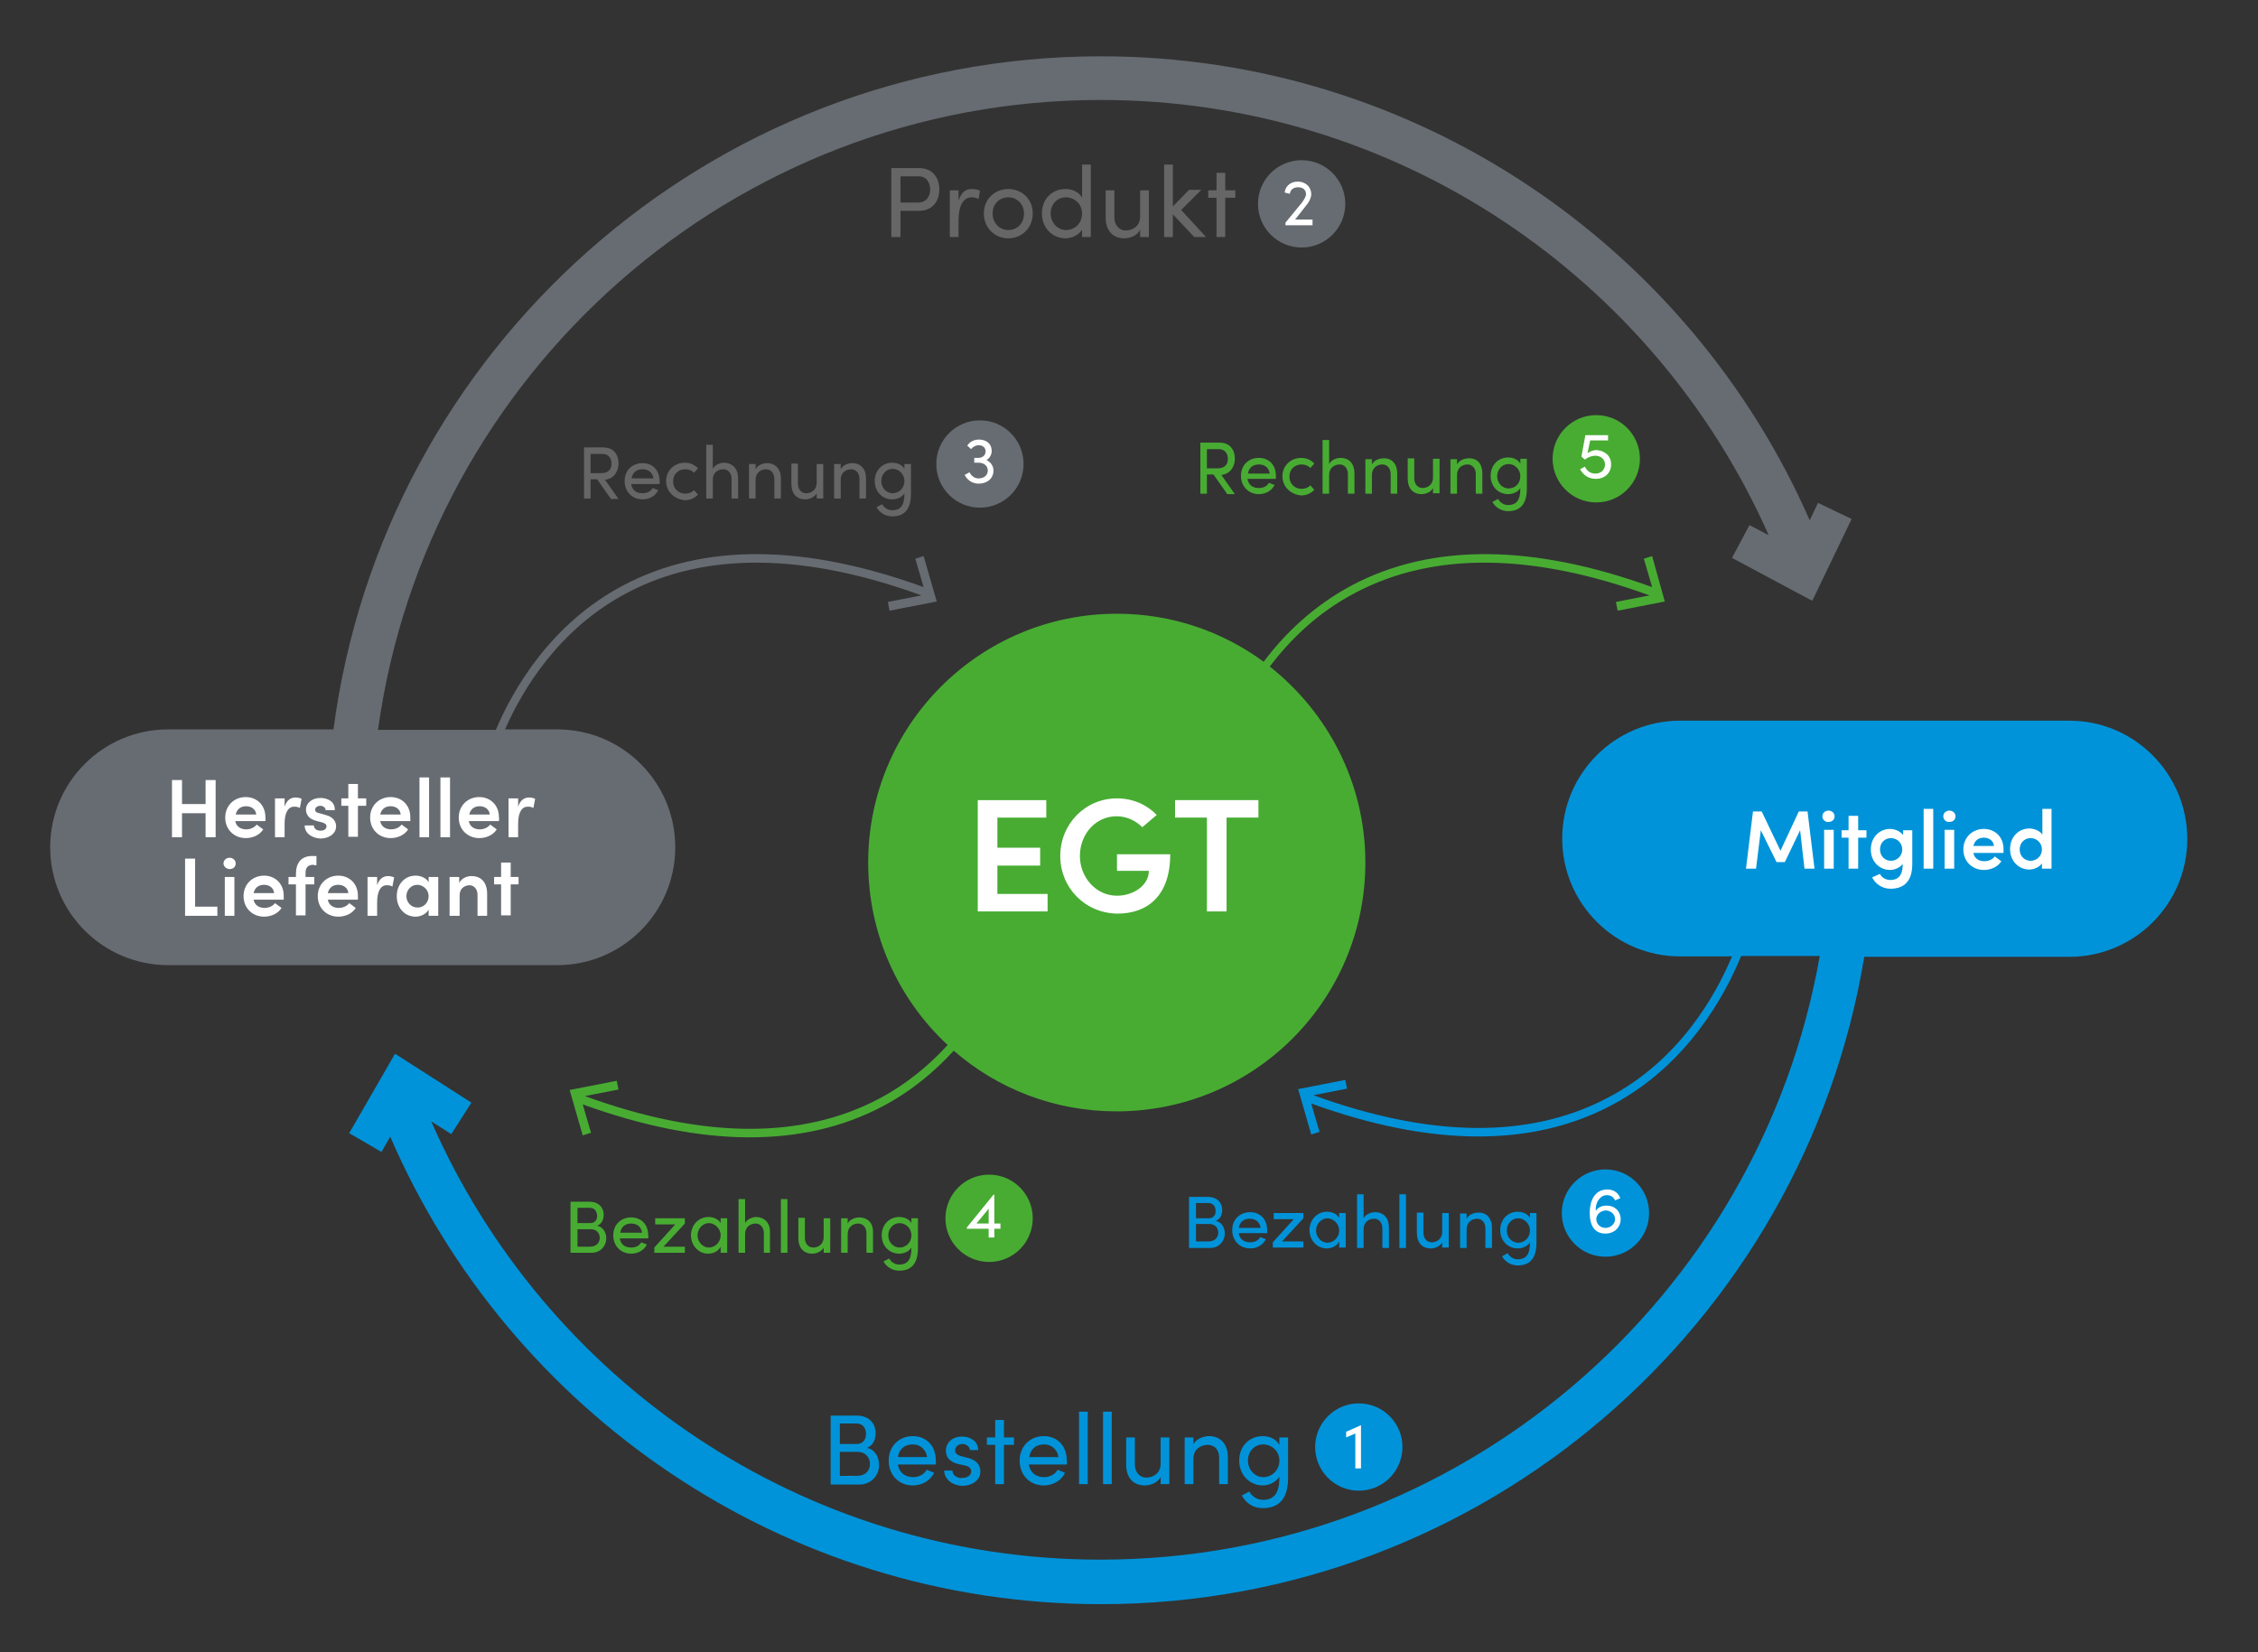 <?xml version="1.0" encoding="utf-8"?>
<!-- Generator: Adobe Illustrator 26.0.1, SVG Export Plug-In . SVG Version: 6.00 Build 0)  -->
<svg version="1.1" id="Ebene_1" xmlns="http://www.w3.org/2000/svg" xmlns:xlink="http://www.w3.org/1999/xlink" x="0px" y="0px"
	 viewBox="0 0 517.3 378.5" style="enable-background:new 0 0 517.3 378.5;" xml:space="preserve">
<rect x="0" y="0" width="517.3" height="378.5" fill="#333333" stroke="none"/>
<style type="text/css">
	.st0{fill:#676C72;}
	.st1{fill:#0093D9;}
	.st2{fill:#48AC33;}
	.st3{fill:#FFFFFF;}
	.st4{fill:#666666;}
</style>
<g id="Ebene_2_00000065061853337296767810000001435696670277089195_">
</g>
<g>
	<path class="st0" d="M424.2,118.9l-7.7-3.7l-1.9,4C387.2,56.7,324.7,12.9,252.2,12.9c-89.9,0-164.4,67.3-175.8,154.2H38.5
		c-14.9,0-27,12.1-27,27c0,14.9,12.1,27,27,27h89.2c14.9,0,27-12.1,27-27c0-14.9-12.1-27-27-27h-12c3.9-8.9,12.2-23,28-31.3
		c17.8-9.4,40.5-9.2,67.4,0.6l-7.7,1.5l0.4,2l10.8-2.1l-3-10.4l-1.9,0.6l1.9,6.5c-27.3-9.9-50.5-10.1-68.8-0.4
		c-16.7,8.8-25.3,23.9-29.2,33.1h-27C97.8,85.7,167.8,22.9,252.2,22.9c68.2,0,127,41,153,99.7l-4.4-2.3l-4,7.5l18.3,9.8l-0.1-0.4
		l0.2,0.4L424.2,118.9z"/>
</g>
<g>
	<path class="st1" d="M474.1,165.1h-89.2c-14.9,0-27,12.1-27,27v0c0,14.9,12.1,27,27,27h11.9c-3.7,8.8-12,23.8-28.5,32.4
		c-17.8,9.4-40.5,9.2-67.4-0.6l7.7-1.5l-0.4-2l-10.8,2.1l3,10.4l1.9-0.6l-1.9-6.5c27.3,9.9,50.5,10.1,68.8,0.4
		c17.4-9.2,26-25.2,29.7-34.2h18c-13.8,78.5-82.4,138.3-164.8,138.3c-68.5,0-127.5-41.4-153.3-100.4l4.6,2.9l4.6-7.2l-17.5-11.2
		l0.1,0.4l-0.1-0.4L80,259.6l7.4,4.3l2-3.5c27.2,62.9,90,107.1,162.8,107.1c87.9,0,161-64.3,174.9-148.3h47c14.9,0,27-12.1,27-27v0
		C501.1,177.3,489,165.1,474.1,165.1z"/>
</g>
<g>
	<path class="st2" d="M378.5,127.4l-1.9,0.6l1.9,6.5c-27.3-9.9-50.5-10.1-68.8-0.4c-8.8,4.7-15.4,11.1-20.2,17.5
		c-9.4-6.9-21-11-33.6-11c-31.5,0-57,25.5-57,57c0,16.5,7,31.4,18.2,41.8c-4.1,4.5-9.3,8.9-15.7,12.3c-17.8,9.4-40.5,9.2-67.4-0.6
		l7.7-1.5l-0.4-2l-10.8,2.1l3,10.4l1.9-0.6l-1.9-6.5c27.3,9.9,50.5,10.1,68.8,0.4c6.6-3.5,11.9-8,16.2-12.7
		c10,8.7,23,13.9,37.3,13.9c31.5,0,57-25.5,57-57c0-18.2-8.6-34.4-21.9-44.9c4.7-6.2,11-12.4,19.6-16.9c17.8-9.4,40.5-9.2,67.4,0.6
		l-7.7,1.5l0.4,2l10.8-2.1L378.5,127.4z"/>
</g>
<g>
	<g>
		<circle class="st0" cx="298.2" cy="46.7" r="10"/>
	</g>
	<g>
		<path class="st3" d="M296.7,50.3h4v1.3h-6.2V51l3.7-4.5c0.6-0.8,1-1.5,1-2c0-1-0.7-1.6-1.8-1.6c-1.1,0-1.8,0.6-1.9,1.5l-1.2-0.3
			c0.2-1.5,1.4-2.5,3-2.5c1.8,0,3.1,1.2,3.1,2.9c0,0.8-0.5,1.8-1.1,2.5L296.7,50.3z"/>
	</g>
	<g>
		<path class="st4" d="M210.5,38.5c3.4,0,4.7,2.5,4.7,4.9c0,2.5-1.4,4.9-4.7,4.9h-4.2v6h-2.1V38.5H210.5z M210.3,46.4
			c2,0,2.8-1.5,2.8-3c0-1.5-0.8-3-2.6-3h-4.2v6H210.3z"/>
		<path class="st4" d="M224.5,43.7l-0.3,1.9c-0.6-0.3-1.1-0.4-1.6-0.4c-2.1,0-3,2.3-3,5.2v3.9h-2V43.6h2V46c0.6-1.9,1.6-2.7,3-2.7
			C223.4,43.3,224.2,43.5,224.5,43.7z"/>
		<path class="st4" d="M225.4,48.9c0-3.4,2.6-5.6,5.6-5.6s5.6,2.2,5.6,5.6s-2.6,5.7-5.6,5.7S225.4,52.3,225.4,48.9z M234.6,48.9
			c0-2.2-1.7-3.7-3.6-3.7c-2,0-3.6,1.5-3.6,3.7c0,2.2,1.6,3.8,3.6,3.8C233,52.7,234.6,51.2,234.6,48.9z"/>
		<path class="st4" d="M247.9,37.7h2v16.6h-2v-1.7c-0.7,1.2-2.3,2-3.8,2c-2.9,0-5.4-2.3-5.4-5.7c0-3.4,2.4-5.6,5.4-5.6
			c1.6,0,3.1,0.7,3.8,2V37.7z M247.9,48.9c0-2.3-1.9-3.7-3.7-3.7c-2,0-3.5,1.6-3.5,3.7c0,2.1,1.6,3.8,3.5,3.8
			C246.2,52.7,247.9,51.2,247.9,48.9z"/>
		<path class="st4" d="M261.2,43.6h2v10.7h-2v-1.7c-0.6,1.4-2.4,2-3.6,2c-2.7,0-4.3-1.8-4.3-4.8v-6.2h2v6.2c0,1.8,1.1,3,2.6,3
			s3.3-0.9,3.3-3.2V43.6z"/>
		<path class="st4" d="M276.3,54.3h-2.7l-4.9-5.2v5.2h-2V37.7h2v9.6l3.7-3.8h2.8l-4.6,4.6L276.3,54.3z"/>
		<path class="st4" d="M283,43.6v1.7h-2.3v9h-2v-9h-1.9v-1.7h1.9v-4h2v4H283z"/>
	</g>
</g>
<g>
	<g>
		<circle class="st0" cx="224.5" cy="106.3" r="10"/>
	</g>
	<g>
		<path class="st3" d="M227.6,107.8c0,1.8-1.4,3-3.4,3c-1.4,0-2.6-0.8-3.2-2l1.1-0.6c0.5,0.9,1.2,1.4,2.1,1.4c1.2,0,2.1-0.7,2.1-1.8
			c0-1.1-0.9-1.8-2.1-1.8h-1v-1.1h0.9c1,0,1.7-0.6,1.7-1.5c0-0.8-0.6-1.4-1.6-1.4c-0.7,0-1.4,0.4-1.7,0.9l-0.9-0.8
			c0.5-0.9,1.6-1.4,2.7-1.4c1.7,0,2.9,1,2.9,2.6c0,0.9-0.5,1.7-1.2,2.1C226.9,105.8,227.6,106.7,227.6,107.8z"/>
	</g>
	<g>
		<path class="st4" d="M139.9,114.2l-3.1-4.4h-1.5v4.4h-1.5v-11.7h4.4c2.5,0,3.5,1.8,3.5,3.7c0,1.7-1,3.5-3.1,3.7l3.1,4.4H139.9z
			 M135.3,103.9v4.5h2.4c1.7,0,2.4-0.9,2.4-2.2c0-1.3-0.8-2.2-2-2.2H135.3z"/>
		<path class="st4" d="M151.1,110.9h-6.5c0.2,1.4,1.2,2.1,2.6,2.1c1,0,1.9-0.4,2.3-1.2l1.3,0.5c-0.7,1.4-2.1,2.1-3.6,2.1
			c-2.3,0-4.1-1.7-4.1-4.2s1.8-4.1,4.1-4.1s3.9,1.6,3.9,4.1C151.2,110.4,151.1,110.7,151.1,110.9z M149.7,109.6
			c-0.2-1.4-1.2-2.1-2.5-2.1c-1.3,0-2.3,0.7-2.5,2.1H149.7z"/>
		<path class="st4" d="M152.6,110.2c0-2.5,2-4.2,4.3-4.2c1.2,0,2.3,0.5,3,1.3l-0.9,1c-0.5-0.5-1.2-0.8-2-0.8c-1.6,0-2.8,1.1-2.8,2.8
			s1.3,2.8,2.8,2.8c0.8,0,1.5-0.3,2-0.8l0.9,1c-0.7,0.8-1.8,1.3-3,1.3C154.6,114.4,152.6,112.7,152.6,110.2z"/>
		<path class="st4" d="M169.1,109.6v4.6h-1.5v-4.5c0-1.3-0.8-2.2-1.9-2.2c-1.1,0-2.4,0.7-2.4,2.4v4.3h-1.5v-12.3h1.5v5.5
			c0.5-1,1.8-1.4,2.6-1.4C167.9,106.1,169.1,107.4,169.1,109.6z"/>
		<path class="st4" d="M178.9,109.6v4.6h-1.5v-4.5c0-1.3-0.8-2.2-1.9-2.2c-1.1,0-2.4,0.7-2.4,2.4v4.3h-1.5v-7.9h1.5v1.2
			c0.5-1,1.8-1.4,2.6-1.4C177.6,106.1,178.9,107.4,178.9,109.6z"/>
		<path class="st4" d="M187.1,106.3h1.5v7.9h-1.5V113c-0.5,1-1.8,1.4-2.6,1.4c-2,0-3.2-1.3-3.2-3.6v-4.6h1.5v4.6
			c0,1.3,0.8,2.2,1.9,2.2c1.1,0,2.4-0.7,2.4-2.4V106.3z"/>
		<path class="st4" d="M198.4,109.6v4.6h-1.5v-4.5c0-1.3-0.8-2.2-1.9-2.2c-1.1,0-2.4,0.7-2.4,2.4v4.3h-1.5v-7.9h1.5v1.2
			c0.5-1,1.8-1.4,2.6-1.4C197.2,106.1,198.4,107.4,198.4,109.6z"/>
		<path class="st4" d="M207.2,106.3h1.5v6.8c0,3.8-1.7,5.2-4.3,5.2c-1.4,0-2.8-0.7-3.6-2.1l1.3-0.7c0.5,0.9,1.4,1.4,2.3,1.4
			c1.8,0,2.8-1,2.8-3.7V113c-0.5,0.9-1.7,1.4-2.8,1.4c-2.2,0-4-1.7-4-4.2c0-2.5,1.8-4.2,4-4.2c1.2,0,2.3,0.5,2.8,1.4V106.3z
			 M207.2,110.2c0-1.7-1.4-2.8-2.7-2.8c-1.4,0-2.6,1.2-2.6,2.8c0,1.6,1.2,2.8,2.6,2.8C205.9,113,207.2,111.9,207.2,110.2z"/>
	</g>
	<g>
		<g>
			<circle class="st2" cx="365.7" cy="105.1" r="10"/>
		</g>
		<g>
			<path class="st2" d="M281.1,113.1l-3.1-4.4h-1.5v4.4H275v-11.7h4.4c2.5,0,3.5,1.8,3.5,3.7c0,1.7-1,3.5-3.1,3.7l3.1,4.4H281.1z
				 M276.5,102.8v4.5h2.4c1.7,0,2.4-0.9,2.4-2.2c0-1.3-0.8-2.2-2-2.2H276.5z"/>
			<path class="st2" d="M292.3,109.7h-6.5c0.2,1.4,1.2,2.1,2.6,2.1c1,0,1.9-0.4,2.3-1.2l1.3,0.5c-0.7,1.4-2.1,2.1-3.6,2.1
				c-2.3,0-4.1-1.7-4.1-4.2s1.8-4.1,4.1-4.1s3.9,1.6,3.9,4.1C292.3,109.3,292.3,109.5,292.3,109.7z M290.9,108.5
				c-0.2-1.4-1.2-2.1-2.5-2.1c-1.3,0-2.3,0.7-2.5,2.1H290.9z"/>
			<path class="st2" d="M293.8,109.1c0-2.5,2-4.2,4.3-4.2c1.2,0,2.3,0.5,3,1.3l-0.9,1c-0.5-0.5-1.2-0.8-2-0.8
				c-1.6,0-2.8,1.1-2.8,2.8s1.3,2.8,2.8,2.8c0.8,0,1.5-0.3,2-0.8l0.9,1c-0.7,0.8-1.8,1.3-3,1.3C295.8,113.3,293.8,111.6,293.8,109.1
				z"/>
			<path class="st2" d="M310.3,108.5v4.6h-1.5v-4.5c0-1.3-0.8-2.2-1.9-2.2s-2.4,0.7-2.4,2.4v4.3H303v-12.3h1.5v5.5
				c0.5-1,1.8-1.4,2.6-1.4C309.1,104.9,310.3,106.2,310.3,108.5z"/>
			<path class="st2" d="M320.1,108.5v4.6h-1.5v-4.5c0-1.3-0.8-2.2-1.9-2.2c-1.1,0-2.4,0.7-2.4,2.4v4.3h-1.5v-7.9h1.5v1.2
				c0.5-1,1.8-1.4,2.6-1.4C318.8,104.9,320.1,106.2,320.1,108.5z"/>
			<path class="st2" d="M328.3,105.1h1.5v7.9h-1.5v-1.2c-0.5,1-1.8,1.4-2.6,1.4c-2,0-3.2-1.3-3.2-3.6v-4.6h1.5v4.6
				c0,1.3,0.8,2.2,1.9,2.2s2.4-0.7,2.4-2.4V105.1z"/>
			<path class="st2" d="M339.6,108.5v4.6h-1.5v-4.5c0-1.3-0.8-2.2-1.9-2.2c-1.1,0-2.4,0.7-2.4,2.4v4.3h-1.5v-7.9h1.5v1.2
				c0.5-1,1.8-1.4,2.6-1.4C338.4,104.9,339.6,106.2,339.6,108.5z"/>
			<path class="st2" d="M348.3,105.1h1.5v6.8c0,3.8-1.7,5.2-4.3,5.2c-1.4,0-2.8-0.7-3.6-2.1l1.3-0.7c0.5,0.9,1.4,1.4,2.3,1.4
				c1.8,0,2.8-1,2.8-3.7v-0.2c-0.5,0.9-1.7,1.4-2.8,1.4c-2.2,0-4-1.7-4-4.2c0-2.5,1.8-4.2,4-4.2c1.2,0,2.3,0.5,2.8,1.4V105.1z
				 M348.3,109.1c0-1.7-1.4-2.8-2.7-2.8c-1.4,0-2.6,1.2-2.6,2.8c0,1.6,1.2,2.8,2.6,2.8C347.1,111.9,348.3,110.8,348.3,109.1z"/>
		</g>
		<g>
			<path class="st3" d="M369.1,106.4c0,2-1.5,3.3-3.5,3.3c-1.7,0-2.9-0.9-3.6-2.2l1.1-0.6c0.4,0.9,1.2,1.6,2.4,1.6
				c1.3,0,2.2-0.9,2.2-2.1s-1-2-2.2-2c-0.8,0-1.7,0.3-2.4,0.9l-0.8-0.7l0.9-4.9h5.2v1.2h-4.1l-0.6,2.9c0.6-0.4,1.3-0.7,2.1-0.7
				C367.8,103.3,369.1,104.5,369.1,106.4z"/>
		</g>
	</g>
</g>
<g>
	<g>
		<circle class="st2" cx="226.6" cy="279.1" r="10"/>
	</g>
	<g>
		<path class="st3" d="M229.2,280.3v1.2h-1.4v2h-1.3v-2h-5v-0.3l6.1-7.5h0.2v6.6H229.2z M223.7,280.3h2.8v-3.4L223.7,280.3z"/>
	</g>
	<g>
		<path class="st2" d="M138.9,283.7c0,1.7-1.3,3.3-3.4,3.3h-4.8v-11.7h4.4c1.9,0,3.2,1.2,3.2,3c0,1-0.4,2.1-1.5,2.5
			C138.2,281.1,138.9,282.4,138.9,283.7z M135.1,276.7h-2.8v3.5h2.9c1.1,0,1.6-0.7,1.6-1.7C136.7,277.4,136.2,276.7,135.1,276.7z
			 M135.2,285.6c1.4,0,2.2-0.9,2.2-2c0-1.1-0.7-2-2.1-2h-3v4H135.2z"/>
		<path class="st2" d="M148.5,283.7h-6.5c0.2,1.4,1.2,2.1,2.6,2.1c1,0,1.9-0.4,2.3-1.2l1.3,0.5c-0.7,1.4-2.1,2.1-3.6,2.1
			c-2.3,0-4.1-1.7-4.1-4.2s1.8-4.1,4.1-4.1c2.3,0,3.9,1.6,3.9,4.1C148.6,283.2,148.5,283.5,148.5,283.7z M147.1,282.4
			c-0.2-1.4-1.2-2.1-2.5-2.1c-1.3,0-2.3,0.7-2.5,2.1H147.1z"/>
		<path class="st2" d="M156.9,279.1v1.2l-4.9,5.3h4.9v1.4h-7v-1.2l4.8-5.3h-4.6v-1.4H156.9z"/>
		<path class="st2" d="M165.1,279.1h1.5v7.9h-1.5v-1.4c-0.5,1-1.6,1.6-2.9,1.6c-2.1,0-3.9-1.8-3.9-4.2c0-2.3,1.7-4.2,4-4.2
			c1.2,0,2.3,0.5,2.8,1.4V279.1z M165.1,283c0-1.6-1.4-2.8-2.7-2.8c-1.4,0-2.6,1.3-2.6,2.8c0,1.5,1.2,2.8,2.6,2.8
			C163.8,285.8,165.1,284.6,165.1,283z"/>
		<path class="st2" d="M176.4,282.4v4.6H175v-4.5c0-1.3-0.8-2.2-1.9-2.2c-1.1,0-2.4,0.7-2.4,2.4v4.3h-1.5v-12.3h1.5v5.5
			c0.5-1,1.8-1.4,2.6-1.4C175.2,278.9,176.5,280.2,176.4,282.4z"/>
		<path class="st2" d="M178.9,287v-12.3h1.5V287H178.9z"/>
		<path class="st2" d="M188.7,279.1h1.5v7.9h-1.5v-1.2c-0.5,1-1.8,1.4-2.6,1.4c-2,0-3.2-1.3-3.2-3.6v-4.6h1.5v4.6
			c0,1.3,0.8,2.2,1.9,2.2c1.1,0,2.4-0.7,2.4-2.4V279.1z"/>
		<path class="st2" d="M200,282.4v4.6h-1.5v-4.5c0-1.3-0.8-2.2-1.9-2.2c-1.1,0-2.4,0.7-2.4,2.4v4.3h-1.5v-7.9h1.5v1.2
			c0.5-1,1.8-1.4,2.6-1.4C198.8,278.9,200.1,280.2,200,282.4z"/>
		<path class="st2" d="M208.8,279.1h1.5v6.8c0,3.8-1.7,5.2-4.3,5.2c-1.4,0-2.8-0.7-3.6-2.1l1.3-0.7c0.5,0.9,1.4,1.4,2.3,1.4
			c1.8,0,2.8-1,2.8-3.7v-0.2c-0.5,0.9-1.7,1.4-2.8,1.4c-2.2,0-4-1.7-4-4.2c0-2.5,1.8-4.2,4-4.2c1.2,0,2.3,0.5,2.8,1.4V279.1z
			 M208.8,283c0-1.7-1.4-2.8-2.7-2.8c-1.4,0-2.6,1.2-2.6,2.8c0,1.6,1.2,2.8,2.6,2.8C207.5,285.8,208.8,284.7,208.8,283z"/>
	</g>
	<g>
		<g>
			<circle class="st1" cx="367.8" cy="277.9" r="10"/>
		</g>
		<g>
			<path class="st3" d="M371.3,279.3c0,1.7-1.3,3.3-3.5,3.3c-2.4,0-3.6-1.7-3.6-4.8c0-2.3,0.9-5.3,4-5.3c1.1,0,2.4,0.4,3,2l-1.2,0.5
				c-0.4-0.9-1.1-1.2-1.9-1.2c-1.5,0-2.7,1.7-2.5,3.6c0.4-0.7,1.3-1.2,2.3-1.2C370,276.1,371.3,277.6,371.3,279.3z M370,279.3
				c0-1.1-0.9-1.9-2-2c-1.2,0-2.2,0.8-2.3,1.9c0,1.2,0.9,2.1,2.1,2.1C369,281.3,370,280.4,370,279.3z"/>
		</g>
		<g>
			<path class="st1" d="M280.6,282.6c0,1.7-1.3,3.3-3.4,3.3h-4.8v-11.7h4.4c1.9,0,3.2,1.2,3.2,3c0,1-0.4,2.1-1.5,2.5
				C279.9,279.9,280.6,281.3,280.6,282.6z M276.8,275.6H274v3.5h2.9c1.1,0,1.6-0.7,1.6-1.7S277.9,275.6,276.8,275.6z M276.9,284.4
				c1.4,0,2.2-0.9,2.2-2c0-1.1-0.7-2-2.1-2h-3v4H276.9z"/>
			<path class="st1" d="M290.3,282.5h-6.5c0.2,1.4,1.2,2.1,2.6,2.1c1,0,1.9-0.4,2.3-1.2l1.3,0.5c-0.7,1.4-2.1,2.1-3.6,2.1
				c-2.3,0-4.1-1.7-4.1-4.2s1.8-4.1,4.1-4.1s3.9,1.6,3.9,4.1C290.3,282.1,290.3,282.3,290.3,282.5z M288.8,281.3
				c-0.2-1.4-1.2-2.1-2.5-2.1c-1.3,0-2.3,0.7-2.5,2.1H288.8z"/>
			<path class="st1" d="M298.6,277.9v1.2l-4.9,5.3h4.9v1.4h-7v-1.2l4.8-5.3h-4.6v-1.4H298.6z"/>
			<path class="st1" d="M306.8,277.9h1.5v7.9h-1.5v-1.4c-0.5,1-1.6,1.6-2.9,1.6c-2.1,0-3.9-1.8-3.9-4.2c0-2.3,1.7-4.2,4-4.2
				c1.2,0,2.3,0.5,2.8,1.4V277.9z M306.8,281.9c0-1.6-1.4-2.8-2.7-2.8c-1.4,0-2.6,1.3-2.6,2.8c0,1.5,1.2,2.8,2.6,2.8
				C305.5,284.7,306.8,283.5,306.8,281.9z"/>
			<path class="st1" d="M318.2,281.3v4.6h-1.5v-4.5c0-1.3-0.8-2.2-1.9-2.2s-2.4,0.7-2.4,2.4v4.3h-1.5v-12.3h1.5v5.5
				c0.5-1,1.8-1.4,2.6-1.4C317,277.7,318.2,279,318.2,281.3z"/>
			<path class="st1" d="M320.6,285.9v-12.3h1.5v12.3H320.6z"/>
			<path class="st1" d="M330.4,277.9h1.5v7.9h-1.5v-1.2c-0.5,1-1.8,1.4-2.6,1.4c-2,0-3.2-1.3-3.2-3.6v-4.6h1.5v4.6
				c0,1.3,0.8,2.2,1.9,2.2c1.1,0,2.4-0.7,2.4-2.4V277.9z"/>
			<path class="st1" d="M341.8,281.3v4.6h-1.5v-4.5c0-1.3-0.8-2.2-1.9-2.2s-2.4,0.7-2.4,2.4v4.3h-1.5v-7.9h1.5v1.2
				c0.5-1,1.8-1.4,2.6-1.4C340.5,277.7,341.8,279,341.8,281.3z"/>
			<path class="st1" d="M350.5,277.9h1.5v6.8c0,3.8-1.7,5.2-4.3,5.2c-1.4,0-2.8-0.7-3.6-2.1l1.3-0.7c0.5,0.9,1.4,1.4,2.3,1.4
				c1.8,0,2.8-1,2.8-3.7v-0.2c-0.5,0.9-1.7,1.4-2.8,1.4c-2.2,0-4-1.7-4-4.2c0-2.5,1.8-4.2,4-4.2c1.2,0,2.3,0.5,2.8,1.4V277.9z
				 M350.5,281.9c0-1.7-1.4-2.8-2.7-2.8c-1.4,0-2.6,1.2-2.6,2.8c0,1.6,1.2,2.8,2.6,2.8C349.2,284.7,350.5,283.6,350.5,281.9z"/>
		</g>
	</g>
</g>
<g>
	<g>
		<circle class="st1" cx="311.3" cy="331.5" r="10"/>
	</g>
	<g>
		<path class="st3" d="M311.8,326.5L311.8,326.5l0,9.9h-1.3v-8l-2.1,0.9V328L311.8,326.5z"/>
	</g>
	<g>
		<path class="st1" d="M201.4,335.6c0,2.3-1.7,4.5-4.6,4.5h-6.5v-15.8h6c2.6,0,4.3,1.6,4.3,4c0,1.4-0.5,2.8-2,3.4
			C200.4,332,201.4,333.8,201.4,335.6z M196.2,326.1h-3.8v4.7h3.9c1.4,0,2.1-1,2.1-2.3C198.4,327.1,197.6,326.1,196.2,326.1z
			 M196.3,338.1c2,0,3-1.2,3-2.7c0-1.4-0.9-2.8-2.9-2.8h-4v5.5H196.3z"/>
		<path class="st1" d="M214.4,335.5h-8.7c0.3,1.9,1.7,2.9,3.5,2.9c1.3,0,2.5-0.6,3.1-1.7l1.7,0.7c-0.9,1.9-2.9,2.9-4.9,2.9
			c-3.1,0-5.5-2.3-5.5-5.7s2.5-5.6,5.5-5.6c3.1,0,5.3,2.2,5.3,5.6C214.4,334.9,214.4,335.2,214.4,335.5z M212.4,333.8
			c-0.3-1.8-1.6-2.9-3.3-2.9c-1.8,0-3.1,1-3.4,2.9H212.4z"/>
		<path class="st1" d="M216.3,336.9h1.9c0,0.9,0.8,1.7,2.1,1.7c1.4,0,2.2-0.7,2.2-1.5c0-0.8-0.6-1.2-1.5-1.4l-1.5-0.3
			c-1.8-0.5-2.8-1.4-2.8-3.1c0-1.8,1.5-3.2,3.7-3.2c1.8,0,3.7,1,3.7,3.1h-1.9c0-0.8-0.9-1.4-1.7-1.4c-1,0-1.7,0.7-1.7,1.5
			c0,0.7,0.7,1.1,1.4,1.3l1.6,0.4c2.2,0.6,2.8,1.9,2.8,3.1c0,2-1.9,3.3-4.2,3.3C218.4,340.3,216.4,339.1,216.3,336.9z"/>
		<path class="st1" d="M232.3,329.3v1.7H230v9h-2v-9h-1.9v-1.7h1.9v-4h2v4H232.3z"/>
		<path class="st1" d="M244.4,335.5h-8.7c0.3,1.9,1.7,2.9,3.5,2.9c1.3,0,2.5-0.6,3.1-1.7l1.7,0.7c-0.9,1.9-2.9,2.9-4.9,2.9
			c-3.1,0-5.5-2.3-5.5-5.7s2.5-5.6,5.5-5.6c3.1,0,5.3,2.2,5.3,5.6C244.5,334.9,244.4,335.2,244.4,335.5z M242.5,333.8
			c-0.3-1.8-1.6-2.9-3.3-2.9c-1.8,0-3.1,1-3.4,2.9H242.5z"/>
		<path class="st1" d="M247.2,340v-16.6h2V340H247.2z"/>
		<path class="st1" d="M252.7,340v-16.6h2V340H252.7z"/>
		<path class="st1" d="M265.9,329.3h2V340h-2v-1.7c-0.6,1.4-2.4,2-3.6,2c-2.7,0-4.3-1.8-4.3-4.8v-6.2h2v6.2c0,1.8,1.1,3,2.6,3
			c1.5,0,3.3-0.9,3.3-3.2V329.3z"/>
		<path class="st1" d="M281.3,333.8v6.2h-2v-6.1c0-1.8-1.1-2.9-2.6-2.9c-1.5,0-3.3,0.9-3.3,3.2v5.8h-2v-10.7h2v1.6
			c0.6-1.3,2.4-1.9,3.6-1.9C279.6,329,281.3,330.8,281.3,333.8z"/>
		<path class="st1" d="M293.1,329.3h2v9.2c0,5.1-2.3,7-5.8,7c-2,0-3.8-1-4.8-2.9l1.7-0.9c0.7,1.2,1.9,1.9,3.1,1.9
			c2.4,0,3.8-1.3,3.8-5v-0.3c-0.7,1.2-2.3,2-3.8,2c-2.9,0-5.4-2.3-5.4-5.7c0-3.4,2.4-5.6,5.4-5.6c1.6,0,3.1,0.7,3.8,2V329.3z
			 M293.1,334.6c0-2.3-1.9-3.7-3.7-3.7c-2,0-3.5,1.6-3.5,3.7c0,2.1,1.6,3.8,3.5,3.8C291.3,338.4,293.1,336.9,293.1,334.6z"/>
	</g>
</g>
<g>
	<g>
		<path class="st3" d="M47.1,178.7h2.3v13.1h-2.3v-5.5h-5.4v5.5h-2.3v-13.1h2.3v5.5h5.4V178.7z"/>
		<path class="st3" d="M60.8,188.1h-6.9c0.2,1.2,1.2,1.9,2.5,1.9c0.9,0,1.9-0.4,2.4-1.1l1.5,1.1c-0.8,1.3-2.4,2-4,2
			c-2.6,0-4.7-1.9-4.7-4.7c0-2.8,2.1-4.7,4.7-4.7c2.5,0,4.5,1.8,4.5,4.6C60.9,187.5,60.8,187.8,60.8,188.1z M58.7,186.6
			c-0.1-1.2-1.1-1.9-2.3-1.9c-1.2,0-2.1,0.6-2.4,1.9H58.7z"/>
		<path class="st3" d="M69.1,183l-0.4,2.1c-0.5-0.3-1-0.3-1.3-0.3c-1.4,0-2.2,1.4-2.2,3.9v3.1h-2.2v-8.9h2.2v1.9
			c0.5-1.5,1.4-2.1,2.5-2.1C68.2,182.7,68.7,182.8,69.1,183z"/>
		<path class="st3" d="M69.8,189.1h2.1c0,0.6,0.5,1.2,1.5,1.2c0.9,0,1.4-0.4,1.4-1c0-0.5-0.4-0.7-1-0.9l-1.2-0.3
			c-2-0.5-2.5-1.6-2.5-2.7c0-1.4,1.4-2.6,3.3-2.6c1.6,0,3.4,0.8,3.3,2.8h-2.1c0-0.6-0.6-1-1.2-1c-0.7,0-1.2,0.4-1.2,0.9
			c0,0.5,0.4,0.7,1,0.8l1.4,0.4c2,0.5,2.4,1.8,2.4,2.6c0,1.8-1.8,2.8-3.6,2.8C71.6,192,69.8,191,69.8,189.1z"/>
		<path class="st3" d="M83.9,182.9v1.7H82v7.1h-2.2v-7.1h-1.6v-1.7h1.6v-3.3H82v3.3H83.9z"/>
		<path class="st3" d="M94,188.1h-6.9c0.2,1.2,1.2,1.9,2.5,1.9c0.9,0,1.9-0.4,2.4-1.1l1.5,1.1c-0.8,1.3-2.4,2-4,2
			c-2.6,0-4.7-1.9-4.7-4.7c0-2.8,2.1-4.7,4.7-4.7c2.5,0,4.5,1.8,4.5,4.6C94,187.5,94,187.8,94,188.1z M91.8,186.6
			c-0.1-1.2-1.1-1.9-2.3-1.9c-1.2,0-2.1,0.6-2.4,1.9H91.8z"/>
		<path class="st3" d="M96.1,191.8v-13.7h2.2v13.7H96.1z"/>
		<path class="st3" d="M100.9,191.8v-13.7h2.2v13.7H100.9z"/>
		<path class="st3" d="M114.3,188.1h-6.9c0.2,1.2,1.2,1.9,2.5,1.9c0.9,0,1.9-0.4,2.4-1.1l1.5,1.1c-0.8,1.3-2.4,2-4,2
			c-2.6,0-4.7-1.9-4.7-4.7c0-2.8,2.1-4.7,4.7-4.7c2.5,0,4.5,1.8,4.5,4.6C114.4,187.5,114.3,187.8,114.3,188.1z M112.2,186.6
			c-0.1-1.2-1.1-1.9-2.3-1.9c-1.2,0-2.1,0.6-2.4,1.9H112.2z"/>
		<path class="st3" d="M122.6,183l-0.4,2.1c-0.5-0.3-1-0.3-1.3-0.3c-1.4,0-2.2,1.4-2.2,3.9v3.1h-2.2v-8.9h2.2v1.9
			c0.5-1.5,1.4-2.1,2.5-2.1C121.7,182.7,122.2,182.8,122.6,183z"/>
		<path class="st3" d="M44.7,207.7h5.1v2.1h-7.4v-13.1h2.3V207.7z"/>
		<path class="st3" d="M51.2,197.8c0-0.8,0.7-1.3,1.4-1.3c0.8,0,1.4,0.6,1.4,1.3c0,0.8-0.6,1.3-1.4,1.3
			C51.9,199.1,51.2,198.5,51.2,197.8z M51.5,209.8v-8.9h2.2v8.9H51.5z"/>
		<path class="st3" d="M65,206.1h-6.9c0.2,1.2,1.2,1.9,2.5,1.9c0.9,0,1.9-0.4,2.4-1.1l1.5,1.1c-0.8,1.3-2.4,2-4,2
			c-2.6,0-4.7-1.9-4.7-4.7c0-2.8,2.1-4.7,4.7-4.7c2.5,0,4.5,1.8,4.5,4.6C65,205.5,65,205.8,65,206.1z M62.8,204.6
			c-0.1-1.2-1.1-1.9-2.3-1.9c-1.2,0-2.1,0.6-2.4,1.9H62.8z"/>
		<path class="st3" d="M71.9,198.1c-1.5,0-1.9,0.8-1.9,1.9v0.9h2v1.7h-2v7.1h-2.2v-7.1h-1.7v-1.7h1.7v-0.7c0-2.5,1.2-4.1,3.7-4.1h1
			v2.1H71.9z"/>
		<path class="st3" d="M82,206.1h-6.9c0.2,1.2,1.2,1.9,2.5,1.9c0.9,0,1.9-0.4,2.4-1.1l1.5,1.1c-0.8,1.3-2.4,2-4,2
			c-2.6,0-4.7-1.9-4.7-4.7c0-2.8,2.1-4.7,4.7-4.7c2.5,0,4.5,1.8,4.5,4.6C82,205.5,82,205.8,82,206.1z M79.8,204.6
			c-0.1-1.2-1.1-1.9-2.3-1.9c-1.2,0-2.1,0.6-2.4,1.9H79.8z"/>
		<path class="st3" d="M90.3,201l-0.4,2.1c-0.5-0.3-1-0.3-1.3-0.3c-1.4,0-2.2,1.4-2.2,3.9v3.1h-2.2v-8.9h2.2v1.9
			c0.5-1.5,1.4-2.1,2.5-2.1C89.3,200.7,89.9,200.8,90.3,201z"/>
		<path class="st3" d="M98.2,200.9h2.2v8.9h-2.2v-1.4c-0.6,1-1.8,1.6-3,1.6c-2.4,0-4.3-1.9-4.3-4.7c0-2.7,1.8-4.7,4.3-4.7
			c1.2,0,2.4,0.5,3,1.5V200.9z M98.2,205.3c0-1.5-1.3-2.6-2.6-2.6c-1.4,0-2.5,1.2-2.5,2.6s1.1,2.6,2.5,2.6
			C97,208,98.2,206.8,98.2,205.3z"/>
		<path class="st3" d="M111.6,204.8v5h-2.2V205c0-1.4-0.9-2.2-1.8-2.2c-1,0-2.3,0.6-2.3,2.3v4.7H103v-8.9h2.2v1.4
			c0.5-1.1,1.8-1.6,2.8-1.6C110.3,200.7,111.6,202.2,111.6,204.8z"/>
		<path class="st3" d="M118.8,200.9v1.7H117v7.1h-2.2v-7.1h-1.6v-1.7h1.6v-3.3h2.2v3.3H118.8z"/>
	</g>
</g>
<g>
	<g>
		<path class="st3" d="M415.7,199h-2.3l-1-8.8l-3.5,7.3h-1.9l-3.6-7.3l-1.1,8.8H400l1.6-13.1h2l4.3,9l4.2-9h2L415.7,199z"/>
		<path class="st3" d="M417.5,187c0-0.8,0.7-1.3,1.4-1.3c0.8,0,1.4,0.6,1.4,1.3c0,0.8-0.6,1.3-1.4,1.3
			C418.2,188.4,417.5,187.8,417.5,187z M417.9,199v-8.9h2.2v8.9H417.9z"/>
		<path class="st3" d="M427.6,190.2v1.7h-1.9v7.1h-2.2v-7.1h-1.6v-1.7h1.6v-3.3h2.2v3.3H427.6z"/>
		<path class="st3" d="M435.9,190.2h2.2v7.7c0,4-1.9,5.7-5,5.7c-1.8,0-3.4-1-4.2-2.6l1.8-0.8c0.4,0.9,1.4,1.4,2.4,1.4
			c1.7,0,2.8-1,2.8-3.5v-0.2c-0.6,0.9-1.9,1.4-2.9,1.4c-2.3,0-4.4-1.8-4.4-4.7c0-2.8,2-4.7,4.4-4.7c1.1,0,2.3,0.5,3,1.4V190.2z
			 M435.8,194.6c0-1.6-1.3-2.6-2.6-2.6c-1.4,0-2.5,1.1-2.5,2.6c0,1.5,1.1,2.6,2.5,2.6C434.6,197.2,435.8,196.1,435.8,194.6z"/>
		<path class="st3" d="M440.7,199v-13.7h2.2V199H440.7z"/>
		<path class="st3" d="M445.2,187c0-0.8,0.7-1.3,1.4-1.3c0.8,0,1.4,0.6,1.4,1.3c0,0.8-0.6,1.3-1.4,1.3
			C445.9,188.4,445.2,187.8,445.2,187z M445.5,199v-8.9h2.2v8.9H445.5z"/>
		<path class="st3" d="M459,195.4h-6.9c0.2,1.2,1.2,1.9,2.5,1.9c0.9,0,1.9-0.4,2.4-1.1l1.5,1.1c-0.8,1.3-2.4,2-4,2
			c-2.6,0-4.7-1.9-4.7-4.7c0-2.8,2.1-4.7,4.7-4.7c2.5,0,4.5,1.8,4.5,4.6C459,194.8,459,195.1,459,195.4z M456.8,193.8
			c-0.1-1.2-1.1-1.9-2.3-1.9c-1.2,0-2.1,0.6-2.4,1.9H456.8z"/>
		<path class="st3" d="M467.8,185.3h2.2V199h-2.2v-1.2c-0.6,0.9-1.9,1.4-2.9,1.4c-2.3,0-4.4-1.8-4.4-4.7c0-2.8,2-4.7,4.4-4.7
			c1.1,0,2.4,0.5,3,1.4V185.3z M467.8,194.6c0-1.6-1.3-2.6-2.6-2.6c-1.4,0-2.5,1.1-2.5,2.6c0,1.5,1.1,2.6,2.5,2.6
			C466.6,197.2,467.8,196.1,467.8,194.6z"/>
	</g>
</g>
<g>
	<g>
		<path class="st3" d="M228.4,204.8H240v4h-16v-25.5h15.7v4h-11.2v6.9h9.8v4.1h-9.8V204.8z"/>
		<path class="st3" d="M242.9,196.1c0-7.3,5.7-13.2,13-13.2c3.7,0,6.9,1.5,9.1,3.8l-3.3,2.8c-1.5-1.5-3.6-2.5-5.9-2.5
			c-4.8,0-8.4,4.1-8.4,9.1c0,4.8,3.6,9.1,8.5,9.1c3.8,0,7.3-2.4,7.3-5.7h-7.3v-3.8h12.2c0,9.3-5,13.6-12.1,13.6
			C248.5,209.2,242.9,203.3,242.9,196.1z"/>
		<path class="st3" d="M288.3,183.3v4H281v21.5h-4.5v-21.5h-7.3v-4H288.3z"/>
	</g>
</g>
</svg>
